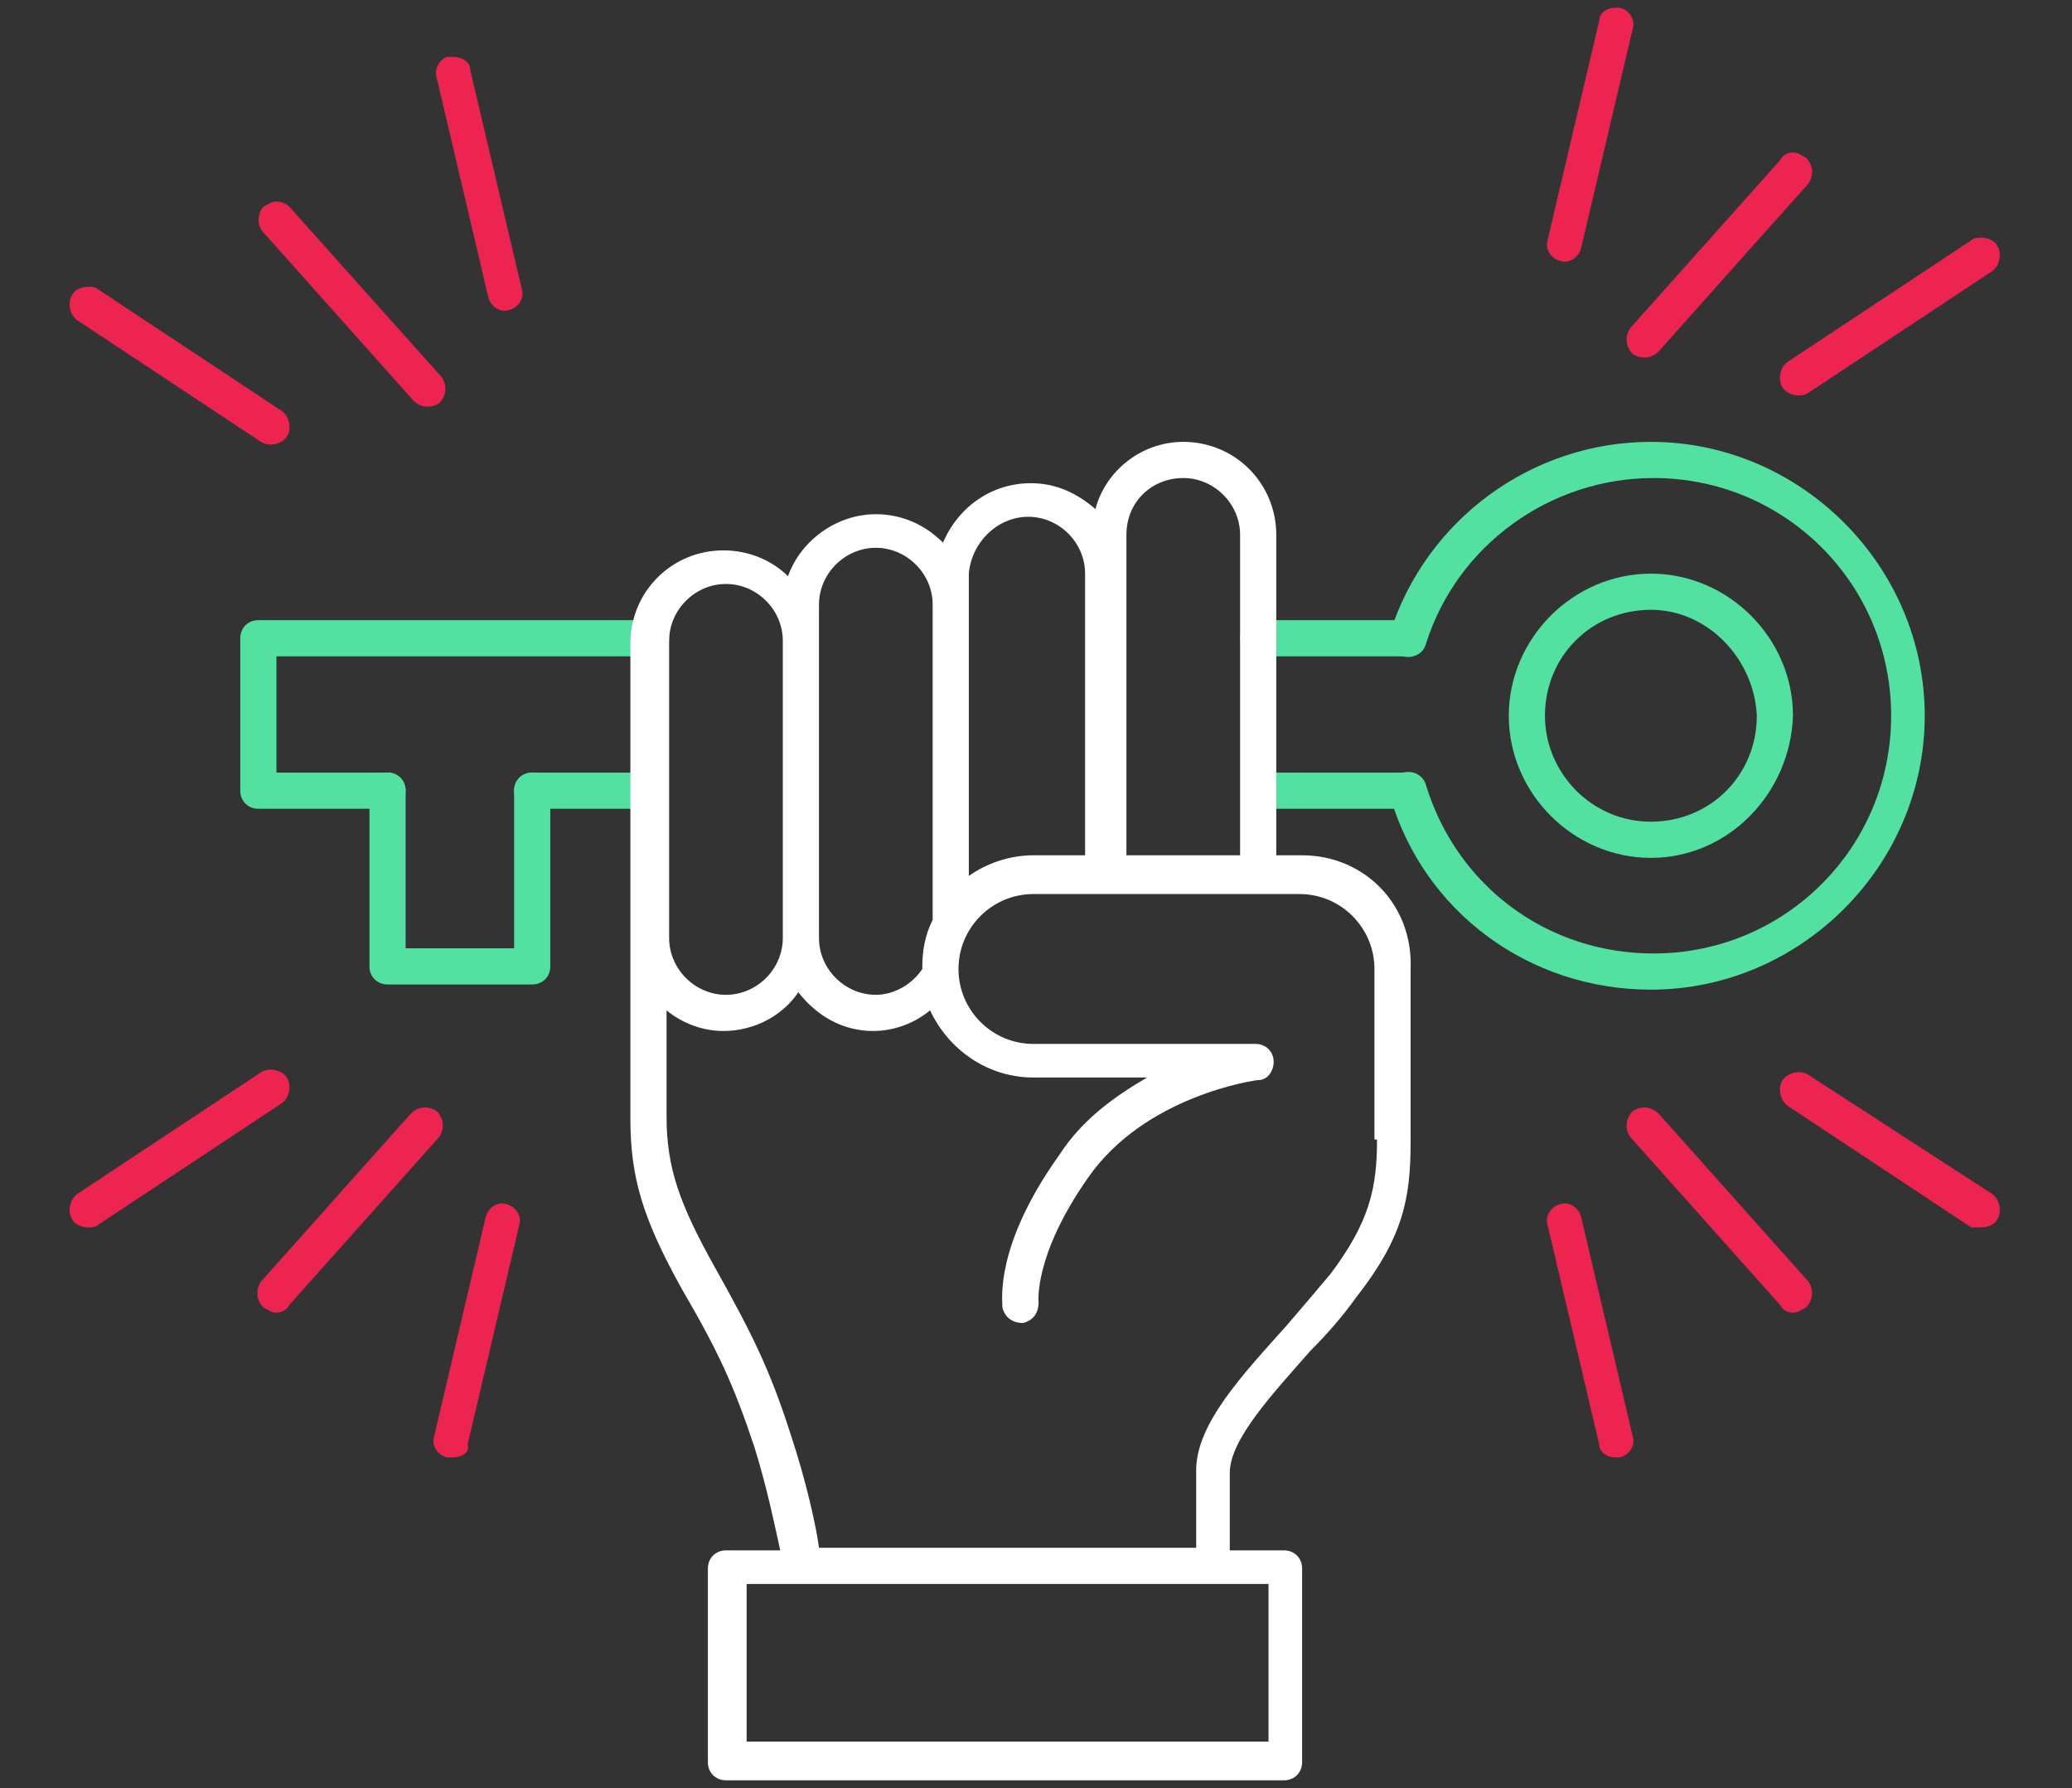 <?xml version="1.0" encoding="utf-8"?>
<!-- Generator: Adobe Illustrator 27.9.1, SVG Export Plug-In . SVG Version: 6.00 Build 0)  -->
<svg version="1.1" id="Layer_1" xmlns="http://www.w3.org/2000/svg" xmlns:xlink="http://www.w3.org/1999/xlink" x="0px" y="0px"
	 viewBox="0 0 80.2 69.2" style="enable-background:new 0 0 80.2 69.2;" xml:space="preserve">
<rect x="0" y="0" width="80.2" height="69.2" fill="#333333" stroke="none"/>
<style type="text/css">
	.st0{fill:#52E1A1;}
	.st1{fill:#FFFFFF;}
	.st2{fill:#ED2450;}
</style>
<g>
	<path class="st0" d="M63.9,33.2c-3,0-5.5-2.5-5.5-5.5c0-3,2.5-5.5,5.5-5.5c3,0,5.5,2.5,5.5,5.5C69.3,30.7,66.9,33.2,63.9,33.2z
		 M63.9,23.6c-2.3,0-4.1,1.8-4.1,4.1c0,2.2,1.8,4.1,4.1,4.1s4.1-1.8,4.1-4.1C67.9,25.5,66.1,23.6,63.9,23.6z"/>
</g>
<g>
	<g>
		<path class="st0" d="M63.9,38.3c-4.7,0-8.8-3-10.1-7.5c-0.1-0.4,0.1-0.8,0.5-0.9c0.4-0.1,0.8,0.1,0.9,0.5c1.2,3.9,4.7,6.5,8.8,6.5
			c5.1,0,9.2-4.1,9.2-9.2c0-5.1-4.1-9.2-9.2-9.2c-4,0-7.6,2.6-8.8,6.4c-0.1,0.4-0.5,0.6-0.9,0.5c-0.4-0.1-0.6-0.5-0.5-0.9
			c1.4-4.4,5.5-7.4,10.1-7.4c5.8,0,10.6,4.8,10.6,10.6C74.5,33.5,69.7,38.3,63.9,38.3z"/>
	</g>
	<g>
		<path class="st0" d="M54.4,31.3h-5.6c-0.4,0-0.7-0.3-0.7-0.7s0.3-0.7,0.7-0.7h5.6c0.4,0,0.7,0.3,0.7,0.7S54.8,31.3,54.4,31.3z"/>
	</g>
	<g>
		<path class="st0" d="M24.7,31.3h-4.1c-0.4,0-0.7-0.3-0.7-0.7s0.3-0.7,0.7-0.7h4.1c0.4,0,0.7,0.3,0.7,0.7S25.1,31.3,24.7,31.3z"/>
	</g>
	<g>
		<path class="st0" d="M15,31.3H10c-0.4,0-0.7-0.3-0.7-0.7v-5.9c0-0.4,0.3-0.7,0.7-0.7h15.2c0.4,0,0.7,0.3,0.7,0.7s-0.3,0.7-0.7,0.7
			H10.7v4.5H15c0.4,0,0.7,0.3,0.7,0.7S15.4,31.3,15,31.3z"/>
	</g>
	<g>
		<path class="st0" d="M54.4,25.4h-5.7c-0.4,0-0.7-0.3-0.7-0.7s0.3-0.7,0.7-0.7h5.7c0.4,0,0.7,0.3,0.7,0.7S54.8,25.4,54.4,25.4z"/>
	</g>
	<g>
		<path class="st0" d="M20.6,38.1H15c-0.4,0-0.7-0.3-0.7-0.7v-6.8c0-0.4,0.3-0.7,0.7-0.7s0.7,0.3,0.7,0.7v6.1h4.2v-6.1
			c0-0.4,0.3-0.7,0.7-0.7s0.7,0.3,0.7,0.7v6.8C21.3,37.8,21,38.1,20.6,38.1z"/>
	</g>
</g>
<path class="st1" d="M50.4,33.1h-1V20.7c0-2-1.6-3.6-3.6-3.6c-1.6,0-3,1.1-3.4,2.6c-0.7-0.6-1.5-1-2.5-1c-1.5,0-2.8,0.9-3.4,2.3
	c-0.7-0.7-1.6-1.1-2.6-1.1c-1.5,0-2.9,1-3.4,2.4c-0.6-0.6-1.5-1-2.5-1c-2,0-3.6,1.6-3.6,3.6v11.5v6.9c0,2.3,0.5,3.9,2,6.6
	c1.4,2.4,2,3.7,2.8,6.1c0.5,1.6,0.8,3.1,1,4h-2.1c-0.4,0-0.7,0.3-0.7,0.7v7.5c0,0.4,0.3,0.7,0.7,0.7h21.6c0.4,0,0.7-0.3,0.7-0.7
	v-7.5c0-0.4-0.3-0.7-0.7-0.7h-2.1v-3c0-1.3,1.7-3.1,3.1-4.7c0.7-0.7,1.3-1.4,1.8-2.1c1.8-2.3,2.1-3.8,2.1-6v-6.7
	C54.7,35,52.8,33.1,50.4,33.1z M45.8,18.5c1.2,0,2.2,1,2.2,2.2v12.4h-4.4V20.7C43.6,19.4,44.6,18.5,45.8,18.5z M39.8,20
	c1.2,0,2.2,1,2.2,2.2v10.9h-2c-0.9,0-1.8,0.3-2.5,0.8V22.2C37.6,21,38.6,20,39.8,20z M31.7,23.4c0-1.2,1-2.2,2.2-2.2s2.2,1,2.2,2.2
	v12.2c-0.3,0.6-0.4,1.2-0.4,1.8c0,0,0,0.1,0,0.1c-0.4,0.6-1.1,1-1.8,1c-1.2,0-2.2-1-2.2-2.2V23.4z M25.9,24.8c0-1.2,1-2.2,2.2-2.2
	c1.2,0,2.2,1,2.2,2.2v11.5c0,1.2-1,2.2-2.2,2.2c-1.2,0-2.2-1-2.2-2.2V24.8z M49.1,67.4H28.9v-6.1h20.2V67.4z M53.3,44.1
	c0,1.9-0.3,3.2-1.8,5.2c-0.5,0.6-1.1,1.3-1.7,2c-1.7,1.9-3.5,3.8-3.5,5.6v3H31.7c-0.1-0.8-0.5-2.6-1.1-4.4c-0.8-2.5-1.5-3.9-2.9-6.4
	c-1.4-2.5-1.9-3.9-1.9-5.9v-4.1c0.6,0.5,1.4,0.8,2.2,0.8c1.2,0,2.3-0.6,2.9-1.5c0.7,0.9,1.7,1.5,2.9,1.5c0.8,0,1.6-0.3,2.2-0.8
	c0.7,1.5,2.2,2.6,4,2.6h4.4c-1.2,0.7-2.5,1.6-3.4,3c-2.5,3.5-2.2,5.6-2.2,5.9c0.1,0.4,0.4,0.6,0.8,0.6c0.4-0.1,0.6-0.4,0.6-0.8
	c0,0-0.2-1.8,1.9-4.8c2.2-3.2,6.5-3.8,6.6-3.8c0.4,0,0.6-0.4,0.6-0.7c0-0.4-0.3-0.7-0.7-0.7h-8.6c-1.6,0-2.9-1.3-2.9-2.9
	c0-1.6,1.3-2.9,2.9-2.9h10.3c1.6,0,2.9,1.3,2.9,2.9V44.1z"/>
<g>
	<path class="st2" d="M3.4,47.5c-0.2,0-0.5-0.1-0.6-0.3c-0.2-0.3-0.1-0.8,0.2-1l7.1-4.7c0.3-0.2,0.8-0.1,1,0.2
		c0.2,0.3,0.1,0.8-0.2,1l-7.1,4.7C3.7,47.5,3.5,47.5,3.4,47.5z"/>
</g>
<g>
	<path class="st2" d="M10.7,50.8c-0.2,0-0.3-0.1-0.5-0.2c-0.3-0.3-0.3-0.7-0.1-1l5.8-6.5c0.3-0.3,0.7-0.3,1-0.1
		c0.3,0.3,0.3,0.7,0.1,1l-5.8,6.5C11.1,50.7,10.9,50.8,10.7,50.8z"/>
</g>
<g>
	<path class="st2" d="M17.5,56.4c-0.1,0-0.1,0-0.2,0c-0.4-0.1-0.6-0.5-0.5-0.8l2-8.5c0.1-0.4,0.5-0.6,0.8-0.5
		c0.4,0.1,0.6,0.5,0.5,0.8l-2,8.5C18.2,56.2,17.9,56.4,17.5,56.4z"/>
</g>
<g>
	<path class="st2" d="M76.7,47.5c0.2,0,0.5-0.1,0.6-0.3c0.2-0.3,0.1-0.8-0.2-1L70,41.6c-0.3-0.2-0.8-0.1-1,0.2
		c-0.2,0.3-0.1,0.8,0.2,1l7.1,4.7C76.4,47.5,76.6,47.5,76.7,47.5z"/>
</g>
<g>
	<path class="st2" d="M69.4,50.8c0.2,0,0.3-0.1,0.5-0.2c0.3-0.3,0.3-0.7,0.1-1l-5.8-6.5c-0.3-0.3-0.7-0.3-1-0.1
		c-0.3,0.3-0.3,0.7-0.1,1l5.8,6.5C69,50.7,69.2,50.8,69.4,50.8z"/>
</g>
<g>
	<path class="st2" d="M62.5,56.4c0.1,0,0.1,0,0.2,0c0.4-0.1,0.6-0.5,0.5-0.8l-2-8.5c-0.1-0.4-0.5-0.6-0.8-0.5
		c-0.4,0.1-0.6,0.5-0.5,0.8l2,8.5C61.9,56.2,62.2,56.4,62.5,56.4z"/>
</g>
<g>
	<path class="st2" d="M3.4,11.1c-0.2,0-0.5,0.1-0.6,0.3c-0.2,0.3-0.1,0.8,0.2,1l7.1,4.7c0.3,0.2,0.8,0.1,1-0.2
		c0.2-0.3,0.1-0.8-0.2-1l-7.1-4.7C3.7,11.1,3.5,11.1,3.4,11.1z"/>
</g>
<g>
	<path class="st2" d="M10.7,7.8c-0.2,0-0.3,0.1-0.5,0.2C10,8.2,9.9,8.7,10.2,9l5.8,6.5c0.3,0.3,0.7,0.3,1,0.1c0.3-0.3,0.3-0.7,0.1-1
		L11.2,8C11.1,7.9,10.9,7.8,10.7,7.8z"/>
</g>
<g>
	<path class="st2" d="M17.5,2.2c-0.1,0-0.1,0-0.2,0C17,2.3,16.8,2.7,16.9,3l2,8.5c0.1,0.4,0.5,0.6,0.8,0.5c0.4-0.1,0.6-0.5,0.5-0.8
		l-2-8.5C18.2,2.4,17.9,2.2,17.5,2.2z"/>
</g>
<g>
	<path class="st2" d="M76.7,9.2c0.2,0,0.5,0.1,0.6,0.3c0.2,0.3,0.1,0.8-0.2,1L70,15.2c-0.3,0.2-0.8,0.1-1-0.2
		c-0.2-0.3-0.1-0.8,0.2-1l7.1-4.7C76.4,9.2,76.6,9.2,76.7,9.2z"/>
</g>
<g>
	<path class="st2" d="M69.4,5.9c0.2,0,0.3,0.1,0.5,0.2c0.3,0.3,0.3,0.7,0.1,1l-5.8,6.5c-0.3,0.3-0.7,0.3-1,0.1
		c-0.3-0.3-0.3-0.7-0.1-1l5.8-6.5C69,6,69.2,5.9,69.4,5.9z"/>
</g>
<g>
	<path class="st2" d="M62.5,0.3c0.1,0,0.1,0,0.2,0c0.4,0.1,0.6,0.5,0.5,0.8l-2,8.5c-0.1,0.4-0.5,0.6-0.8,0.5
		c-0.4-0.1-0.6-0.5-0.5-0.8l2-8.5C61.9,0.5,62.2,0.3,62.5,0.3z"/>
</g>
</svg>
